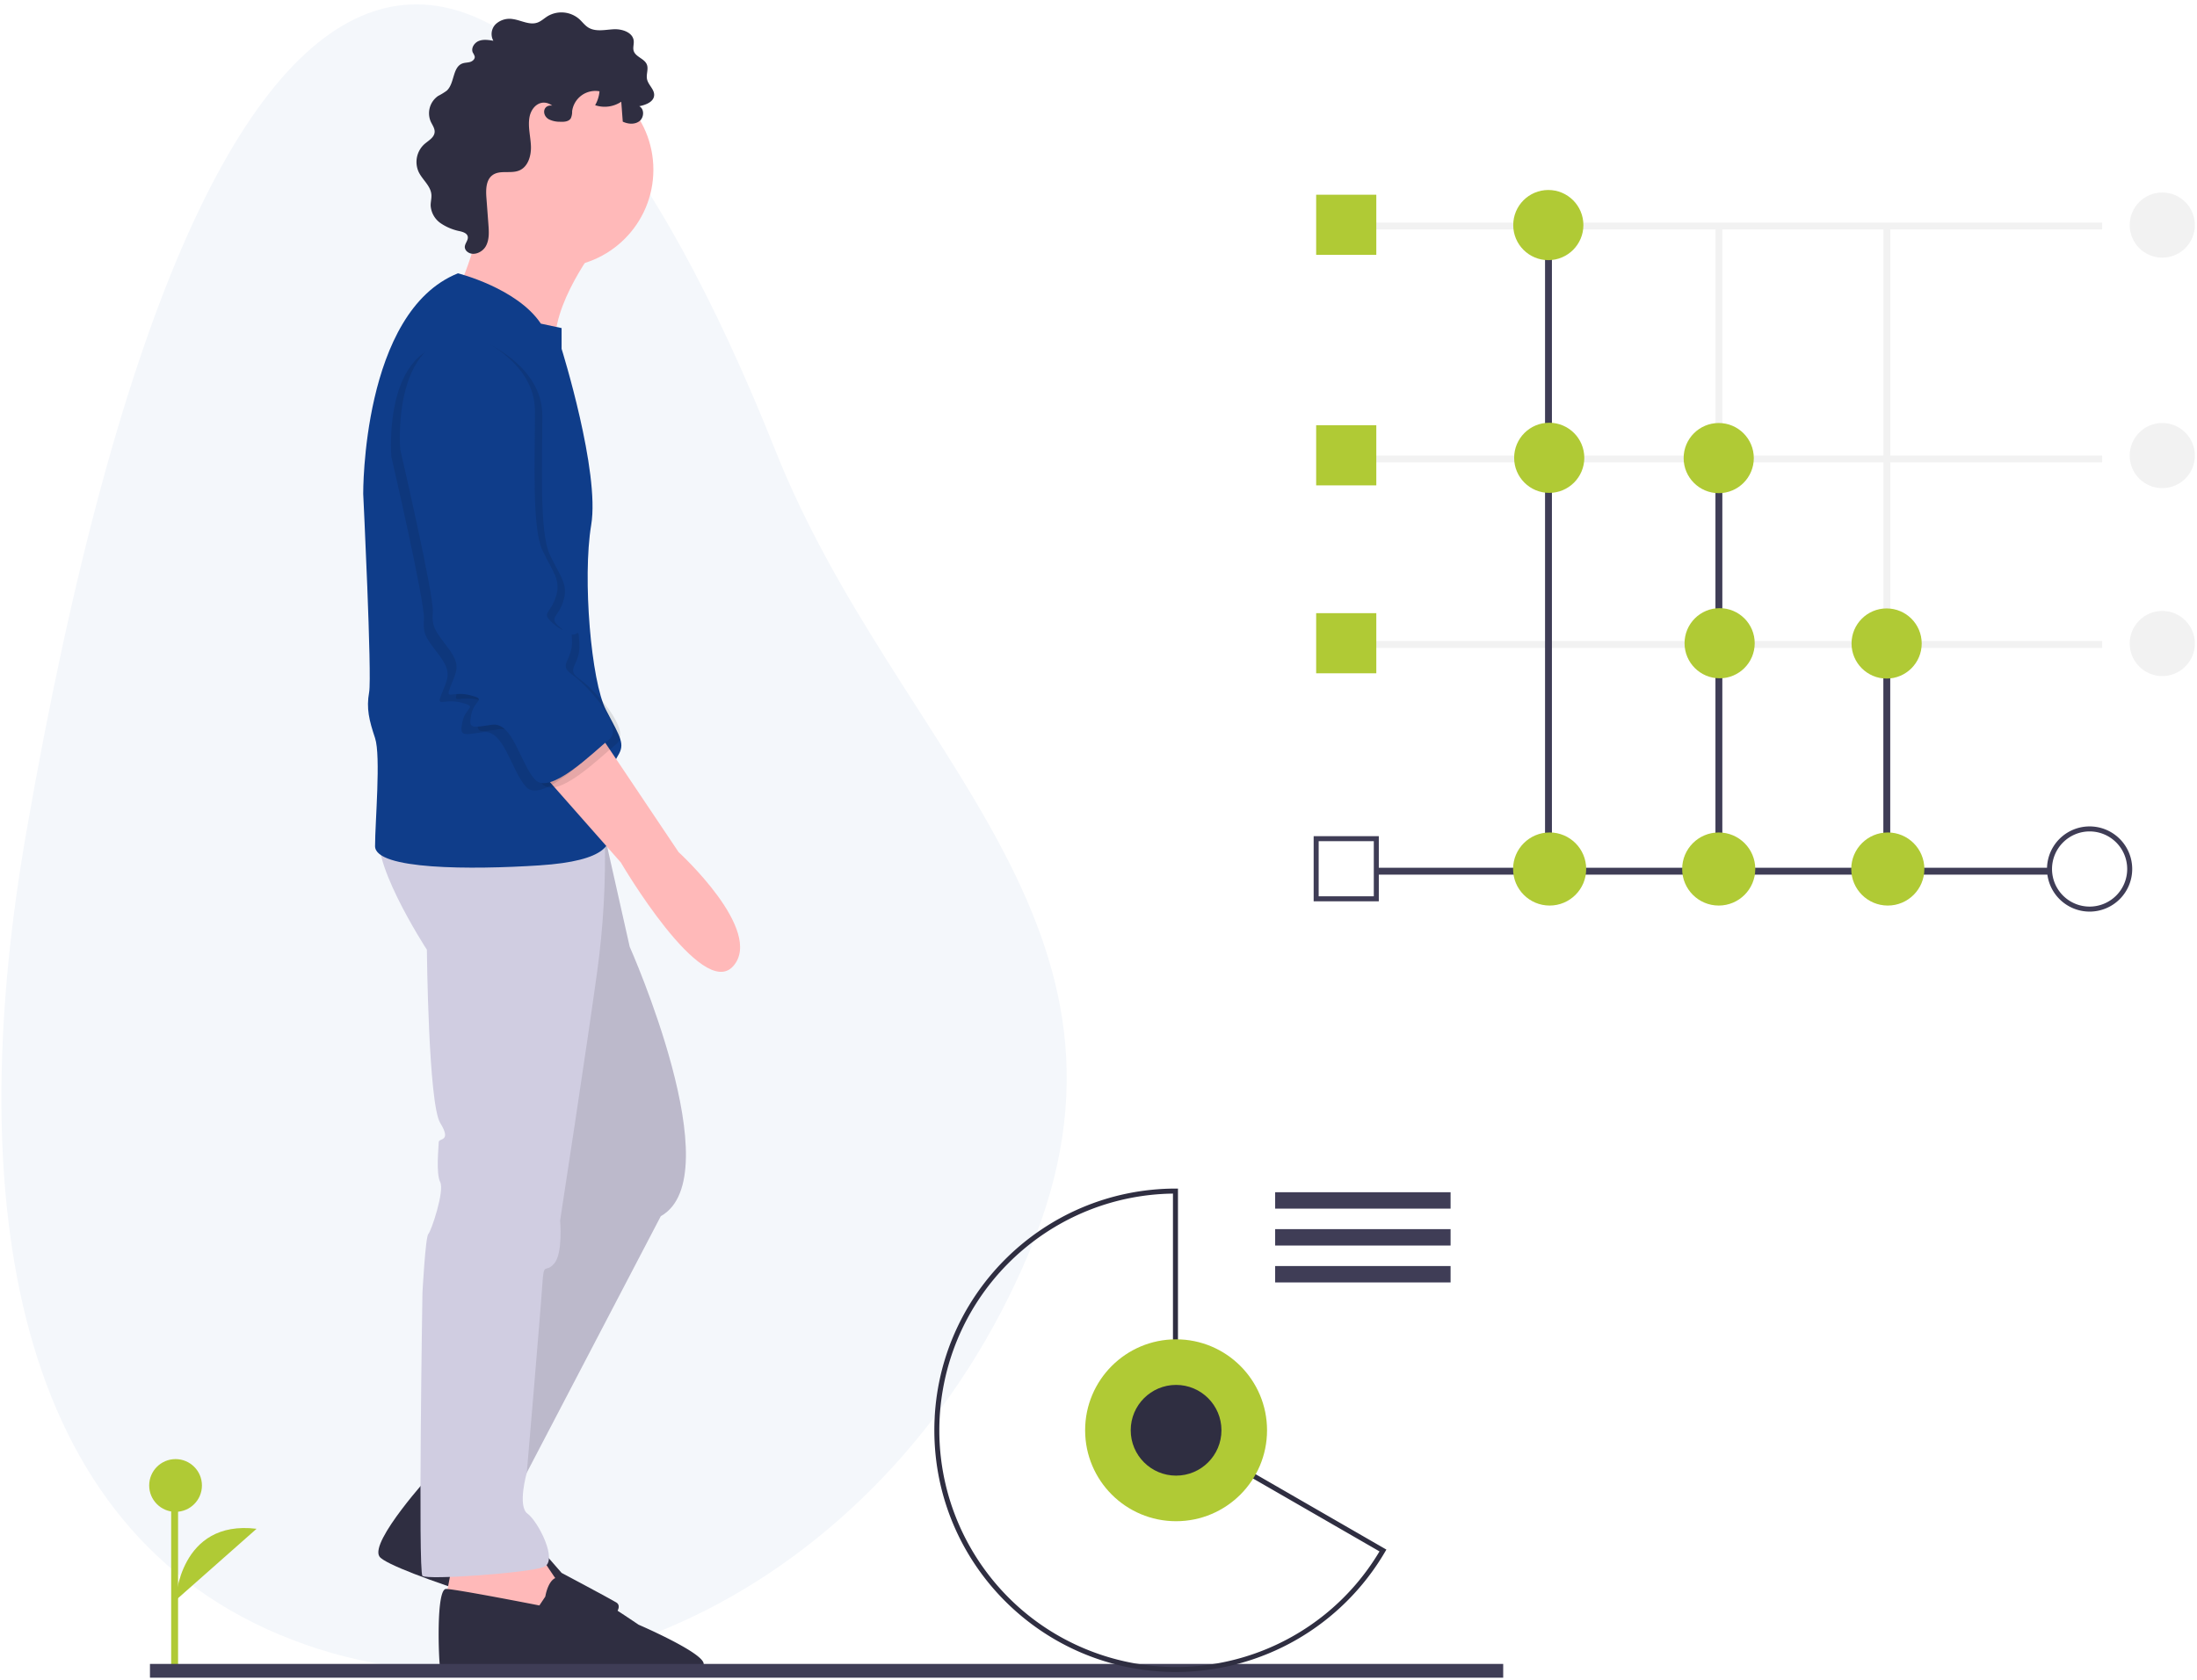 <svg xmlns="http://www.w3.org/2000/svg" width="319" height="244" viewBox="0 0 319 244">
    <g fill="none" fill-rule="evenodd">
        <path fill="#FFF" d="M-844-1609H596v4850H-844z"/>
        <g transform="matrix(-1 0 0 1 378 -43)">
            <path fill="#F2F2F2" fill-rule="nonzero" d="M103.531 75.685h1v60.726h-1zM127.91 75.685h1v60.726h-1z"/>
            <path fill="#F4F7FB" fill-rule="nonzero"
                  d="M374.193 163.94c8.745 50.22 3.415 99.612-36.79 116.452-40.204 16.84-88.916-7.993-108.802-55.467-19.886-47.474 19.37-72.67 36.79-116.452 35.373-88.908 81.644-100.491 108.802 55.467z"/>
            <path fill="#3F3D56" fill-rule="nonzero" d="M352.509 285.797v-27.076"/>
            <path fill="#B0CA35" fill-rule="nonzero" d="M352.145 258.722h1v27.076h-1z"/>
            <circle cx="352.509" cy="258.721" r="3.829" fill="#B0CA35" fill-rule="nonzero"/>
            <path fill="#B0CA35" fill-rule="nonzero" d="M352.509 275.409s-.547-11.765-11.76-10.397"/>
            <path fill="#F2F2F2" fill-rule="nonzero"
                  d="M72.773 75.321h109.888v1H72.773zM72.773 109.16h109.888v1H72.773zM72.773 136.087h109.888v1H72.773z"/>
            <path fill="#3F3D56" fill-rule="nonzero" d="M80.233 169.016h97.88v1h-97.88z"/>
            <path fill="#3F3D56" fill-rule="nonzero"
                  d="M74.593 175.384a6.186 6.186 0 1 1 6.186-6.186 6.193 6.193 0 0 1-6.186 6.186zm0-11.644a5.458 5.458 0 1 0 5.458 5.458 5.464 5.464 0 0 0-5.458-5.458zM103.542 136.45h1v32.748h-1zM127.921 109.524h1v59.674h-1zM152.664 75.685h1v93.514h-1z"/>
            <circle cx="103.895" cy="169.198" r="5.308" fill="#B0CA35" fill-rule="nonzero"/>
            <circle cx="128.445" cy="169.198" r="5.308" fill="#B0CA35" fill-rule="nonzero"/>
            <circle cx="152.996" cy="169.198" r="5.308" fill="#B0CA35" fill-rule="nonzero"/>
            <circle cx="153.188" cy="75.684" r="5.094" fill="#B0CA35" fill-rule="nonzero"/>
            <circle cx="153.056" cy="109.484" r="5.094" fill="#B0CA35" fill-rule="nonzero"/>
            <circle cx="128.445" cy="109.524" r="5.094" fill="#B0CA35" fill-rule="nonzero"/>
            <circle cx="128.313" cy="136.41" r="5.094" fill="#B0CA35" fill-rule="nonzero"/>
            <circle cx="104.066" cy="136.45" r="5.094" fill="#B0CA35" fill-rule="nonzero"/>
            <circle cx="64.041" cy="75.684" r="4.73" fill="#F2F2F2" fill-rule="nonzero"/>
            <circle cx="64.041" cy="109.16" r="4.73" fill="#F2F2F2" fill-rule="nonzero"/>
            <circle cx="64.041" cy="136.45" r="4.73" fill="#F2F2F2" fill-rule="nonzero"/>
            <path fill="#FFB9B9" fill-rule="nonzero"
                  d="M291.299 78.607s6.878 8.813 6.019 15.046c-.86 6.234 14.186-8.598 14.186-8.598s-5.159-10.747-2.364-15.906c2.794-5.159-17.841 9.458-17.841 9.458z"/>
            <path fill="#2F2E41" fill-rule="nonzero"
                  d="M315.373 257.015s9.028 9.888 7.524 12.037c-1.505 2.15-27.944 10.318-30.953 9.888-3.01-.43-4.514-2.58-3.44-3.224 1.075-.645 7.954-4.3 7.954-4.3l5.803-6.663s4.3-2.364 4.3-3.654 8.812-4.084 8.812-4.084z"/>
            <path fill="#FFB9B9" fill-rule="nonzero"
                  d="M300.112 267.977s-3.44 5.59-4.084 5.804c-.645.215 3.224 7.953 3.224 7.953l9.028-2.794 4.944-4.084-1.075-5.589-12.037-1.29z"/>
            <path fill="#D0CDE1" fill-rule="nonzero"
                  d="M290.869 161.362l-4.299 19.13s-14.831 33.318-4.514 39.122l22.57 43.205 12.037-5.374-20.205-44.28 9.243-50.943-14.832-.86z"/>
            <path fill="#000" fill-rule="nonzero"
                  d="M290.869 161.362l-4.299 19.13s-14.831 33.318-4.514 39.122l22.57 43.205 12.037-5.374-20.205-44.28 9.243-50.943-14.832-.86z"
                  opacity=".1"/>
            <path fill="#D0CDE1" fill-rule="nonzero"
                  d="M292.374 164.372h-2.181c-.17 6.61.2 13.224 1.106 19.775 1.505 10.962 5.374 36.112 5.374 36.112s-.43 4.728.86 6.233 1.504-.43 1.72 3.01c.214 3.439 2.256 27.35 2.256 27.35s1.397 4.892-.107 5.967c-1.505 1.074-4.514 6.878-2.365 7.738 2.15.86 16.981 1.934 17.626 1.29.645-.645 0-41.056 0-41.056s-.43-8.168-.86-8.598c-.43-.43-2.364-6.233-1.72-7.523.645-1.29.216-5.159.216-5.804 0-.645-1.935 0-.215-2.794s1.934-25.15 1.934-25.15 9.243-14.186 6.449-17.84l-30.093 1.29z"/>
            <circle cx="297.318" cy="67.644" r="14.187" fill="#FFB9B9" fill-rule="nonzero"/>
            <path fill="#0F3D8A" fill-rule="nonzero"
                  d="M311.504 82.69s-8.598 2.15-12.037 7.309l-3.01.645v3.01s-5.588 17.84-4.298 25.578c1.29 7.738 0 22.785-2.15 26.869s-2.794 4.944-1.72 6.663c1.075 1.72 2.58 7.524 1.505 10.103-1.074 2.58 0 5.159 9.888 5.804 9.888.644 23.86.644 23.86-2.795s-.86-13.112 0-15.691c.86-2.58 1.29-4.3.86-6.664-.43-2.364.86-28.803.86-28.803s.214-26.439-13.758-32.027z"/>
            <path fill="#FFB9B9" fill-rule="nonzero"
                  d="M291.299 149.11l-11.822 17.626s-12.467 11.392-7.953 16.551c4.514 5.159 16.336-15.046 16.336-15.046l12.897-14.617-9.458-4.514z"/>
            <path fill="#2F2E41" fill-rule="nonzero"
                  d="M298.822 274.856s-.43-2.795-1.934-2.795c-1.505 0-11.608 6.879-11.608 6.879s-13.868 5.966-8.013 6.332c5.822.364 36.602 1.191 36.817.116.215-1.074.644-11.673-.86-11.64-1.505.033-13.542 2.398-13.542 2.398l-.86-1.29zM298.327 60.315a3.558 3.558 0 0 1-1.622.366c-.58.033-1.272-.003-1.58-.495a2.264 2.264 0 0 1-.197-1.032 3.4 3.4 0 0 0-3.975-2.896c.062.71.278 1.398.634 2.017a4.314 4.314 0 0 1-3.793-.505l-.218 2.895c-.771.369-1.759.446-2.431-.082-.673-.527-.727-1.765.034-2.155-.94-.196-2.089-.617-2.158-1.574-.063-.873.865-1.513 1.035-2.371.14-.701-.244-1.462.027-2.123.357-.868 1.654-1.09 1.914-1.992.132-.459-.058-.95-.013-1.426.12-1.245 1.685-1.762 2.934-1.691 1.25.07 2.612.402 3.674-.26.514-.322.874-.836 1.326-1.24a3.938 3.938 0 0 1 4.573-.398c.502.312.94.745 1.5.935 1.147.388 2.344-.347 3.542-.516a2.942 2.942 0 0 1 2.467.714c.66.634.81 1.632.367 2.433.704-.119 1.449-.234 2.112.03.662.263 1.169 1.057.862 1.7a2.204 2.204 0 0 0-.267.547c-.062.375.298.695.663.802.364.108.76.088 1.116.218 1.473.54 1.12 2.895 2.28 3.952.397.289.818.546 1.256.768a3.059 3.059 0 0 1 1.079 3.696c-.232.514-.622 1.006-.575 1.568.066.79.912 1.222 1.505 1.747a3.502 3.502 0 0 1 .815 4.02c-.545 1.139-1.727 2.002-1.847 3.258-.052.546.112 1.092.103 1.64a3.38 3.38 0 0 1-1.453 2.552c-.842.57-1.79.965-2.788 1.16-.469.112-1.028.288-1.141.756-.135.555.485 1.06.42 1.628a.944.944 0 0 1-.378.614c-.839.655-2.166.093-2.679-.84-.512-.933-.447-2.063-.367-3.125l.289-3.86c.09-1.2.081-2.627-.898-3.328-1.082-.776-2.659-.148-3.883-.672-1.275-.546-1.733-2.144-1.681-3.53.051-1.387.448-2.775.22-4.144-.283-1.696-1.792-2.836-3.315-1.737 1.339-.182 1.57 1.354.512 1.976z"/>
            <path fill="#000" fill-rule="nonzero"
                  d="M310.215 93.008s-8.598 3.44-8.598 10.748.43 16.98-1.075 20.205c-1.505 3.224-2.795 4.3-1.935 6.878.86 2.58 2.365 2.15 0 4.085-2.364 1.934-2.15-1.29-2.364 1.934-.215 3.224 2.15 3.654 0 5.159s-7.738 7.523-5.374 9.458c2.364 1.934 8.598 8.168 10.748 5.803 2.149-2.364 3.224-8.383 6.233-7.953 3.01.43 3.44.645 3.01-1.504-.43-2.15-2.365-2.15.214-2.795 2.58-.645 3.654.86 2.795-1.29-.86-2.15-1.505-3.009.215-5.373 1.72-2.365 2.579-3.01 2.364-5.374-.215-2.364 4.729-23.645 4.729-23.645s1.505-18.055-10.962-16.336z"
                  opacity=".1"/>
            <path fill="#000" fill-rule="nonzero"
                  d="M307.85 92.578s-8.598 3.44-8.598 10.748.43 16.98-1.075 20.205c-1.504 3.224-2.794 4.3-1.934 6.879.86 2.579 2.364 2.15 0 4.084-2.365 1.934-2.15-1.29-2.365 1.934-.215 3.224 2.15 3.654 0 5.159s-7.738 7.523-5.373 9.458c2.364 1.934 8.598 8.168 10.747 5.803 2.15-2.364 3.224-8.383 6.234-7.953 3.009.43 3.439.645 3.009-1.504-.43-2.15-2.365-2.15.215-2.795s3.654.86 2.794-1.29c-.86-2.149-1.504-3.009.215-5.373 1.72-2.365 2.58-3.01 2.365-5.374-.215-2.364 4.729-23.644 4.729-23.644s1.504-18.056-10.963-16.337z"
                  opacity=".1"/>
            <path fill="#0F3D8A" fill-rule="nonzero"
                  d="M308.925 91.934s-8.598 3.439-8.598 10.747.43 16.981-1.075 20.205c-1.505 3.225-2.794 4.3-1.934 6.879.86 2.58 2.364 2.15 0 4.084-2.365 1.934-2.15-1.29-2.365 1.934-.215 3.225 2.15 3.654 0 5.16-2.15 1.504-7.738 7.522-5.374 9.457 2.365 1.934 8.598 8.168 10.748 5.804 2.15-2.365 3.224-8.383 6.233-7.954 3.01.43 3.44.645 3.01-1.504-.43-2.15-2.365-2.15.215-2.795 2.579-.644 3.654.86 2.794-1.29-.86-2.149-1.505-3.009.215-5.373 1.72-2.364 2.58-3.01 2.364-5.374-.215-2.364 4.73-23.644 4.73-23.644s1.504-18.056-10.963-16.336z"/>
            <path stroke="#3F3D56" stroke-width="2" d="M356.226 285.636H159.738"/>
            <path fill="#3F3D56" fill-rule="nonzero"
                  d="M167.379 216.137h25.471v2.382h-25.471zM167.379 221.496h25.471v2.382h-25.471zM167.379 226.855h25.471v2.382h-25.471z"/>
            <path fill="#2F2E41" fill-rule="nonzero"
                  d="M207.235 285.807a35.247 35.247 0 0 1-30.35-17.46l-.184-.315 30.26-17.446v-34.982l.365.001c19.367.051 35.034 15.779 35.009 35.147-.025 19.367-15.733 35.055-35.1 35.055zm-29.536-17.51c8.477 14.232 25.899 20.396 41.44 14.658 15.54-5.737 24.779-21.743 21.973-38.07-2.807-16.327-16.858-28.33-33.423-28.55v34.671l-.182.105-29.808 17.185z"/>
            <circle cx="207.235" cy="250.705" r="13.207" fill="#B0CA35" fill-rule="nonzero"/>
            <circle cx="207.235" cy="250.705" r="6.587" fill="#2F2E41" fill-rule="nonzero"/>
            <path fill="#B0CA35" fill-rule="nonzero"
                  d="M178.163 71.278h8.733v8.733h-8.733zM178.163 104.754h8.733v8.733h-8.733zM178.163 132.044h8.733v8.733h-8.733z"/>
            <path fill="#3F3D56" fill-rule="nonzero"
                  d="M187.26 173.889h-9.46v-9.46h9.46v9.46zm-8.733-.728h8.005v-8.005h-8.005v8.005z"/>
        </g>
    </g>
</svg>
